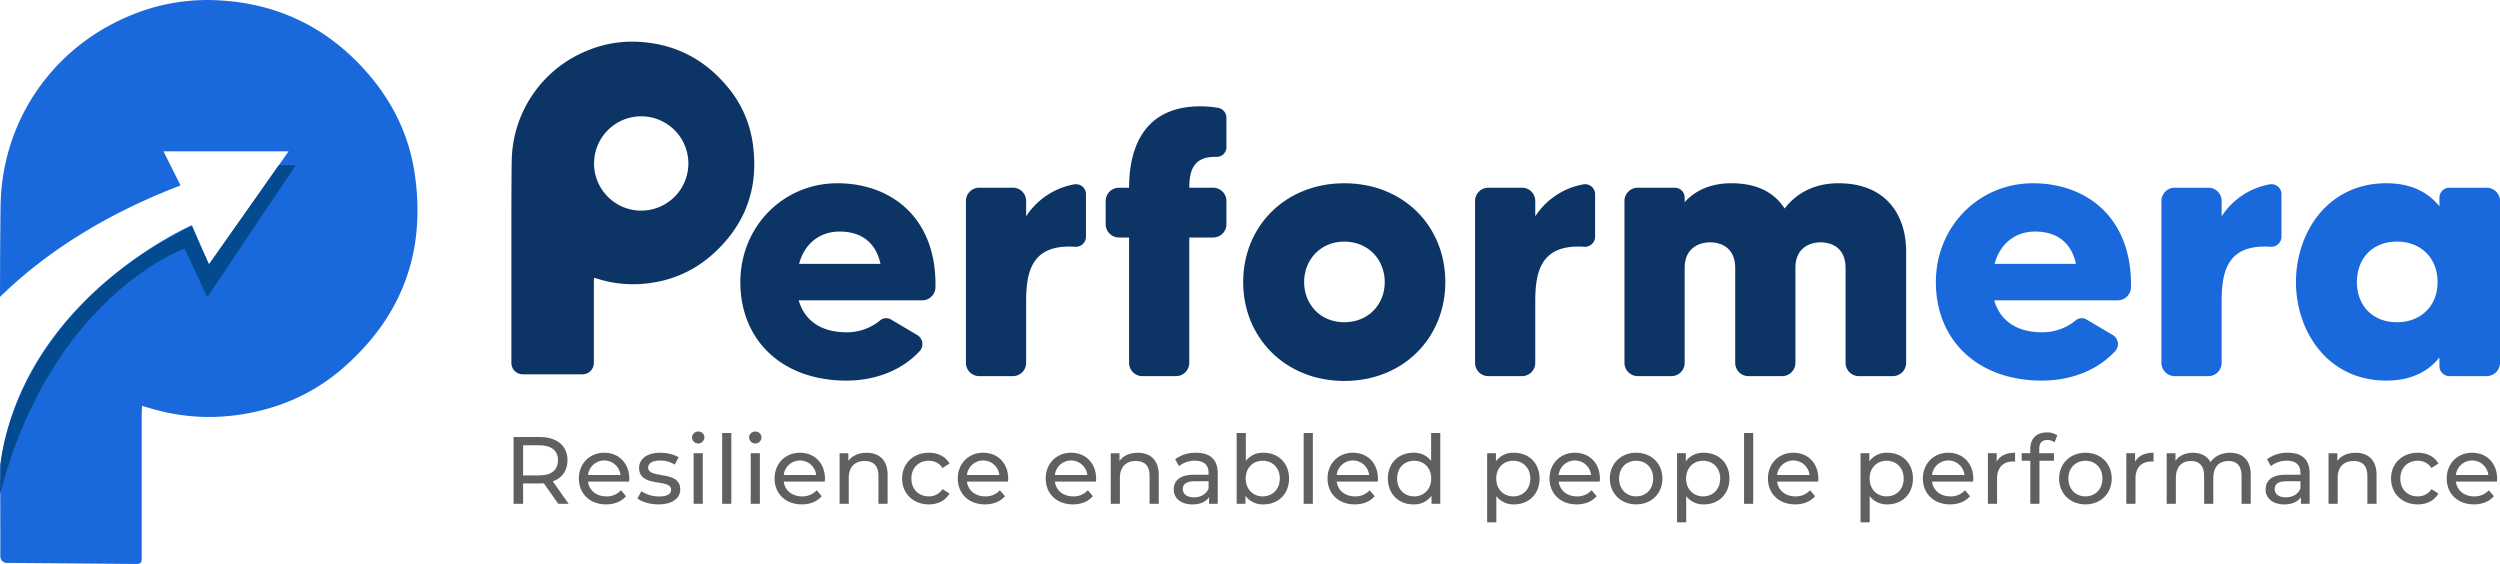 <svg xmlns="http://www.w3.org/2000/svg" width="1424.778" height="321.419" viewBox="0 0 1424.778 321.419">
  <g id="logo" transform="translate(-73.61 -96.842)">
    <g id="Group_2" data-name="Group 2" transform="translate(73.61 96.842)">
      <g id="Group_1" data-name="Group 1">
        <path id="Path_1" data-name="Path 1" d="M309.829,195c-3.18-20.728-12.057-39.237-25.7-55.272-23.279-27.35-52.989-41.618-88.82-42.82a113.509,113.509,0,0,0-47.357,8.749C103.6,123.894,74.712,165.625,73.949,214c-.2,12.806-.3,31.244-.339,52.064,23.654-23.11,56.721-45.866,102.9-63.555l-9.717-19.442h71.265l-45.35,64.777-9.717-22.664s-96.445,41.7-109.279,136.806c.049,20.862.1,39.343.1,52.184a3.732,3.732,0,0,0,4.085,3.477c3.958,0,71.611.594,71.611.594,4.594.12,4.862-.127,4.862-4.594q0-40.622.007-81.258c0-1.258.12-2.516.2-4.226,1.689.488,2.912.82,4.12,1.187a116.553,116.553,0,0,0,52.587,3.661c21.1-3.343,40.276-11.512,56.587-25.385C302.734,277.957,316.748,240.155,309.829,195Z" transform="translate(-73.61 -96.842)" fill="#1969dc"/>
      </g>
      <path id="Path_2" data-name="Path 2" d="M73.931,401.285S78.878,316.168,182.807,264.7l9.9,21.774,39.837-56.452,9.654.035-50.481,75.223-12.869-27.71S102.991,304.324,73.62,417.638Z" transform="translate(-73.613 -135.901)" fill="#044a8e"/>
    </g>
    <g id="Group_9" data-name="Group 9" transform="translate(365.052 120.571)">
      <g id="Group_8" data-name="Group 8">
        <g id="Group_4" data-name="Group 4" transform="translate(1.244 222.22)">
          <g id="Group_3" data-name="Group 3">
            <path id="Path_3" data-name="Path 3" d="M513.223,487.335l-8.212-11.7c-.763.057-1.576.106-2.4.106H493.2v11.59H487.76V449.25h14.855c9.9,0,15.887,5,15.887,13.272,0,5.873-3.046,10.12-8.382,12.021l9.032,12.784h-5.929Zm-.163-24.813c0-5.442-3.647-8.544-10.608-8.544H493.2v17.138h9.251C509.414,471.116,513.06,467.964,513.06,462.522Z" transform="translate(-487.76 -446.148)" fill="#606060"/>
            <path id="Path_4" data-name="Path 4" d="M569.035,478.378H545.643c.65,5.06,4.735,8.431,10.445,8.431a10.772,10.772,0,0,0,8.325-3.484L567.3,486.7c-2.608,3.046-6.587,4.678-11.371,4.678-9.3,0-15.505-6.148-15.505-14.742,0-8.544,6.148-14.693,14.474-14.693s14.254,5.986,14.254,14.855A15.869,15.869,0,0,1,569.035,478.378Zm-23.392-3.753h18.495a9.305,9.305,0,0,0-18.495,0Z" transform="translate(-503.204 -449.869)" fill="#606060"/>
            <path id="Path_5" data-name="Path 5" d="M587.69,488l2.177-4.134a18.547,18.547,0,0,0,10.12,2.989c4.841,0,6.855-1.47,6.855-3.915,0-6.474-18.226-.869-18.226-12.353,0-5.166,4.622-8.65,12.021-8.65,3.753,0,8,.982,10.5,2.615l-2.233,4.134a15.051,15.051,0,0,0-8.325-2.283c-4.572,0-6.8,1.689-6.8,3.972,0,6.8,18.283,1.251,18.283,12.459,0,5.223-4.792,8.544-12.459,8.544C594.821,491.382,590.086,489.912,587.69,488Z" transform="translate(-517.068 -449.869)" fill="#606060"/>
            <path id="Path_6" data-name="Path 6" d="M631.65,448.288a3.438,3.438,0,0,1,3.534-3.428,3.383,3.383,0,0,1,3.534,3.322,3.536,3.536,0,0,1-7.067.106Zm.926,8.919H637.8V486.04h-5.223Z" transform="translate(-529.961 -444.86)" fill="#606060"/>
            <path id="Path_7" data-name="Path 7" d="M655.98,446.01H661.2v40.367H655.98Z" transform="translate(-537.096 -445.197)" fill="#606060"/>
            <path id="Path_8" data-name="Path 8" d="M677.69,448.288a3.438,3.438,0,0,1,3.534-3.428,3.383,3.383,0,0,1,3.534,3.322,3.536,3.536,0,0,1-7.067.106Zm.926,8.919h5.223V486.04h-5.223Z" transform="translate(-543.464 -444.86)" fill="#606060"/>
            <path id="Path_9" data-name="Path 9" d="M726.865,478.378H703.473c.65,5.06,4.735,8.431,10.445,8.431a10.772,10.772,0,0,0,8.325-3.484l2.883,3.371c-2.615,3.046-6.587,4.678-11.371,4.678-9.3,0-15.505-6.148-15.505-14.742,0-8.544,6.148-14.693,14.474-14.693s14.254,5.986,14.254,14.855C726.971,477.233,726.921,477.891,726.865,478.378Zm-23.392-3.753h18.495a9.305,9.305,0,0,0-18.495,0Z" transform="translate(-549.494 -449.869)" fill="#606060"/>
            <path id="Path_10" data-name="Path 10" d="M778.044,474.462v16.594h-5.223V475.062c0-5.661-2.827-8.431-7.781-8.431-5.548,0-9.138,3.322-9.138,9.576v14.855H750.68V462.229h5v4.353c2.12-2.94,5.823-4.622,10.389-4.622C773.09,461.953,778.044,465.974,778.044,474.462Z" transform="translate(-564.871 -449.875)" fill="#606060"/>
            <path id="Path_11" data-name="Path 11" d="M801.1,476.633c0-8.594,6.367-14.693,15.237-14.693,5.166,0,9.47,2.12,11.753,6.148l-3.972,2.558a9,9,0,0,0-7.838-4.134c-5.661,0-9.9,3.972-9.9,10.12,0,6.254,4.247,10.177,9.9,10.177a9,9,0,0,0,7.838-4.134l3.972,2.5c-2.283,4.028-6.587,6.2-11.753,6.2C807.467,491.382,801.1,485.233,801.1,476.633Z" transform="translate(-579.658 -449.869)" fill="#606060"/>
            <path id="Path_12" data-name="Path 12" d="M874.6,478.378H851.213c.65,5.06,4.735,8.431,10.445,8.431a10.772,10.772,0,0,0,8.325-3.484l2.883,3.371c-2.615,3.046-6.587,4.678-11.371,4.678-9.3,0-15.505-6.148-15.505-14.742,0-8.544,6.148-14.693,14.474-14.693s14.254,5.986,14.254,14.855A15.869,15.869,0,0,1,874.6,478.378Zm-23.392-3.753h18.495a9.305,9.305,0,0,0-18.495,0Z" transform="translate(-592.824 -449.869)" fill="#606060"/>
            <path id="Path_13" data-name="Path 13" d="M945.515,478.378H922.123c.65,5.06,4.735,8.431,10.445,8.431a10.772,10.772,0,0,0,8.325-3.484l2.883,3.371c-2.615,3.046-6.587,4.678-11.371,4.678-9.3,0-15.505-6.148-15.505-14.742,0-8.544,6.148-14.693,14.474-14.693s14.254,5.986,14.254,14.855C945.621,477.233,945.571,477.891,945.515,478.378Zm-23.392-3.753h18.495a9.305,9.305,0,0,0-18.495,0Z" transform="translate(-613.621 -449.869)" fill="#606060"/>
            <path id="Path_14" data-name="Path 14" d="M996.694,474.462v16.594h-5.223V475.062c0-5.661-2.827-8.431-7.781-8.431-5.548,0-9.138,3.322-9.138,9.576v14.855H969.33V462.229h5v4.353c2.12-2.94,5.823-4.622,10.389-4.622C991.74,461.953,996.694,465.974,996.694,474.462Z" transform="translate(-628.998 -449.875)" fill="#606060"/>
            <path id="Path_15" data-name="Path 15" d="M1045.218,473.649v17.413h-4.954v-3.809c-1.738,2.615-4.954,4.134-9.47,4.134-6.53,0-10.664-3.484-10.664-8.488,0-4.622,2.989-8.431,11.59-8.431h8.269v-1.032c0-4.41-2.558-6.961-7.724-6.961a14.544,14.544,0,0,0-9.138,3.1l-2.177-3.915a19.193,19.193,0,0,1,11.915-3.7C1040.752,461.953,1045.218,465.762,1045.218,473.649ZM1040,482.243v-4.028h-8.049c-5.166,0-6.636,2.014-6.636,4.459,0,2.883,2.4,4.678,6.368,4.678C1035.586,487.359,1038.688,485.564,1040,482.243Z" transform="translate(-643.896 -449.875)" fill="#606060"/>
            <path id="Path_16" data-name="Path 16" d="M1100.746,471.961c0,8.813-6.148,14.742-14.579,14.742a12.177,12.177,0,0,1-10.283-4.9v4.572h-5V446.01h5.223V461.9a12.267,12.267,0,0,1,10.064-4.622C1094.6,457.275,1100.746,463.148,1100.746,471.961Zm-5.279,0c0-6.148-4.191-10.12-9.739-10.12-5.5,0-9.682,3.972-9.682,10.12s4.191,10.177,9.682,10.177C1091.276,482.137,1095.467,478.109,1095.467,471.961Z" transform="translate(-658.781 -445.197)" fill="#606060"/>
            <path id="Path_17" data-name="Path 17" d="M1124.92,446.01h5.223v40.367h-5.223Z" transform="translate(-674.63 -445.197)" fill="#606060"/>
            <path id="Path_18" data-name="Path 18" d="M1172.785,478.378h-23.392c.65,5.06,4.735,8.431,10.445,8.431a10.772,10.772,0,0,0,8.325-3.484l2.883,3.371c-2.615,3.046-6.586,4.678-11.371,4.678-9.3,0-15.505-6.148-15.505-14.742,0-8.544,6.148-14.693,14.474-14.693s14.255,5.986,14.255,14.855C1172.891,477.233,1172.834,477.891,1172.785,478.378Zm-23.4-3.753h18.495a9.305,9.305,0,0,0-18.495,0Z" transform="translate(-680.276 -449.869)" fill="#606060"/>
            <path id="Path_19" data-name="Path 19" d="M1222.693,446.007v40.368h-5.011V481.8a12.186,12.186,0,0,1-10.283,4.9c-8.431,0-14.579-5.929-14.579-14.742s6.148-14.693,14.579-14.693a12.268,12.268,0,0,1,10.064,4.622V446h5.23Zm-5.173,25.951c0-6.148-4.191-10.12-9.682-10.12-5.548,0-9.739,3.972-9.739,10.12s4.191,10.177,9.739,10.177C1213.329,482.134,1217.52,478.106,1217.52,471.958Z" transform="translate(-694.544 -445.194)" fill="#606060"/>
            <path id="Path_20" data-name="Path 20" d="M1302.756,476.633c0,8.869-6.148,14.742-14.58,14.742a12.314,12.314,0,0,1-10.064-4.678v14.9h-5.223V462.209h5v4.572a12.279,12.279,0,0,1,10.283-4.841C1296.607,461.947,1302.756,467.82,1302.756,476.633Zm-5.272,0c0-6.092-4.191-10.12-9.739-10.12-5.5,0-9.682,4.028-9.682,10.12,0,6.148,4.191,10.177,9.682,10.177C1293.293,486.809,1297.484,482.781,1297.484,476.633Z" transform="translate(-718.027 -449.869)" fill="#606060"/>
            <path id="Path_21" data-name="Path 21" d="M1351.785,478.378h-23.392c.65,5.06,4.735,8.431,10.445,8.431a10.772,10.772,0,0,0,8.325-3.484l2.883,3.371c-2.615,3.046-6.586,4.678-11.371,4.678-9.3,0-15.505-6.148-15.505-14.742,0-8.544,6.148-14.693,14.474-14.693s14.255,5.986,14.255,14.855C1351.891,477.233,1351.834,477.891,1351.785,478.378Zm-23.4-3.753h18.495a9.305,9.305,0,0,0-18.495,0Z" transform="translate(-732.774 -449.869)" fill="#606060"/>
            <path id="Path_22" data-name="Path 22" d="M1371.82,476.633c0-8.594,6.368-14.693,15.018-14.693s14.961,6.092,14.961,14.693-6.311,14.742-14.961,14.742S1371.82,485.233,1371.82,476.633Zm24.7,0c0-6.148-4.134-10.12-9.682-10.12s-9.739,3.972-9.739,10.12,4.191,10.177,9.739,10.177S1396.52,482.781,1396.52,476.633Z" transform="translate(-747.042 -449.869)" fill="#606060"/>
            <path id="Path_23" data-name="Path 23" d="M1455.886,476.633c0,8.869-6.148,14.742-14.58,14.742a12.314,12.314,0,0,1-10.064-4.678v14.9h-5.223V462.209h5v4.572a12.279,12.279,0,0,1,10.283-4.841C1449.737,461.947,1455.886,467.82,1455.886,476.633Zm-5.279,0c0-6.092-4.191-10.12-9.739-10.12-5.5,0-9.682,4.028-9.682,10.12,0,6.148,4.191,10.177,9.682,10.177C1446.423,486.809,1450.607,482.781,1450.607,476.633Z" transform="translate(-762.938 -449.869)" fill="#606060"/>
            <path id="Path_24" data-name="Path 24" d="M1480.06,446.01h5.223v40.367h-5.223Z" transform="translate(-778.787 -445.197)" fill="#606060"/>
            <path id="Path_25" data-name="Path 25" d="M1527.935,478.378h-23.392c.65,5.06,4.735,8.431,10.445,8.431a10.772,10.772,0,0,0,8.325-3.484l2.883,3.371c-2.615,3.046-6.587,4.678-11.371,4.678-9.3,0-15.505-6.148-15.505-14.742,0-8.544,6.148-14.693,14.473-14.693s14.254,5.986,14.254,14.855C1528.041,477.233,1527.984,477.891,1527.935,478.378Zm-23.4-3.753h18.495a9.305,9.305,0,0,0-18.495,0Z" transform="translate(-784.436 -449.869)" fill="#606060"/>
            <path id="Path_26" data-name="Path 26" d="M1603.866,476.633c0,8.869-6.148,14.742-14.579,14.742a12.314,12.314,0,0,1-10.064-4.678v14.9H1574V462.209h5v4.572a12.279,12.279,0,0,1,10.283-4.841C1597.717,461.947,1603.866,467.82,1603.866,476.633Zm-5.279,0c0-6.092-4.191-10.12-9.739-10.12-5.5,0-9.682,4.028-9.682,10.12,0,6.148,4.191,10.177,9.682,10.177C1594.4,486.809,1598.587,482.781,1598.587,476.633Z" transform="translate(-806.339 -449.869)" fill="#606060"/>
            <path id="Path_27" data-name="Path 27" d="M1652.885,478.378h-23.392c.65,5.06,4.735,8.431,10.445,8.431a10.772,10.772,0,0,0,8.325-3.484l2.883,3.371c-2.615,3.046-6.587,4.678-11.371,4.678-9.3,0-15.505-6.148-15.505-14.742,0-8.544,6.148-14.693,14.474-14.693S1653,467.926,1653,476.8C1652.991,477.233,1652.934,477.891,1652.885,478.378Zm-23.4-3.753h18.495a9.305,9.305,0,0,0-18.495,0Z" transform="translate(-821.082 -449.869)" fill="#606060"/>
            <path id="Path_28" data-name="Path 28" d="M1692.2,461.95v5.06a8.805,8.805,0,0,0-1.194-.057c-5.6,0-9.088,3.428-9.088,9.739v14.36h-5.223V462.219h5v4.841C1683.545,463.689,1687.135,461.95,1692.2,461.95Z" transform="translate(-836.456 -449.872)" fill="#606060"/>
            <path id="Path_29" data-name="Path 29" d="M1713.957,454.907v2.5h8.382v4.3h-8.269v24.537h-5.222V461.706h-4.9v-4.3h4.9V454.85c0-5.6,3.371-9.3,9.519-9.3a9.7,9.7,0,0,1,5.873,1.689l-1.576,3.972a6.784,6.784,0,0,0-4.028-1.357C1715.533,449.847,1713.957,451.592,1713.957,454.907Z" transform="translate(-844.451 -445.062)" fill="#606060"/>
            <path id="Path_30" data-name="Path 30" d="M1734.13,476.633c0-8.594,6.368-14.693,15.018-14.693s14.961,6.092,14.961,14.693-6.311,14.742-14.961,14.742S1734.13,485.233,1734.13,476.633Zm24.7,0c0-6.148-4.134-10.12-9.682-10.12s-9.739,3.972-9.739,10.12,4.191,10.177,9.739,10.177S1758.83,482.781,1758.83,476.633Z" transform="translate(-853.303 -449.869)" fill="#606060"/>
            <path id="Path_31" data-name="Path 31" d="M1803.835,461.95v5.06a8.91,8.91,0,0,0-1.194-.057c-5.6,0-9.088,3.428-9.088,9.739v14.36h-5.223V462.219h5v4.841C1795.185,463.689,1798.775,461.95,1803.835,461.95Z" transform="translate(-869.199 -449.872)" fill="#606060"/>
            <path id="Path_32" data-name="Path 32" d="M1868.77,474.459v16.594h-5.223V475.06c0-5.661-2.721-8.431-7.456-8.431-5.223,0-8.65,3.322-8.65,9.576V491.06h-5.223v-16c0-5.661-2.721-8.431-7.456-8.431-5.223,0-8.65,3.322-8.65,9.576V491.06h-5.223V462.226h5v4.3c2.064-2.94,5.6-4.572,9.958-4.572,4.4,0,8.106,1.739,10.007,5.329,2.177-3.265,6.205-5.329,11.1-5.329C1863.985,461.95,1868.77,465.971,1868.77,474.459Z" transform="translate(-878.748 -449.872)" fill="#606060"/>
            <path id="Path_33" data-name="Path 33" d="M1925.728,473.649v17.413h-4.954v-3.809c-1.739,2.615-4.954,4.134-9.47,4.134-6.53,0-10.664-3.484-10.664-8.488,0-4.622,2.989-8.431,11.59-8.431h8.269v-1.032c0-4.41-2.558-6.961-7.725-6.961a14.543,14.543,0,0,0-9.138,3.1l-2.177-3.915a19.193,19.193,0,0,1,11.915-3.7C1921.269,461.953,1925.728,465.762,1925.728,473.649Zm-5.222,8.594v-4.028h-8.05c-5.166,0-6.636,2.014-6.636,4.459,0,2.883,2.4,4.678,6.367,4.678C1916.1,487.359,1919.2,485.564,1920.506,482.243Z" transform="translate(-902.138 -449.875)" fill="#606060"/>
            <path id="Path_34" data-name="Path 34" d="M1978.754,474.462v16.594h-5.223V475.062c0-5.661-2.827-8.431-7.781-8.431-5.548,0-9.138,3.322-9.138,9.576v14.855h-5.223V462.229h5v4.353c2.12-2.94,5.823-4.622,10.389-4.622C1973.807,461.953,1978.754,465.974,1978.754,474.462Z" transform="translate(-917.022 -449.875)" fill="#606060"/>
            <path id="Path_35" data-name="Path 35" d="M2001.81,476.633c0-8.594,6.367-14.693,15.237-14.693,5.166,0,9.47,2.12,11.753,6.148l-3.972,2.558a9,9,0,0,0-7.837-4.134c-5.661,0-9.9,3.972-9.9,10.12,0,6.254,4.247,10.177,9.9,10.177a9,9,0,0,0,7.837-4.134l3.972,2.5c-2.283,4.028-6.586,6.2-11.753,6.2C2008.177,491.382,2001.81,485.233,2001.81,476.633Z" transform="translate(-931.809 -449.869)" fill="#606060"/>
            <path id="Path_36" data-name="Path 36" d="M2075.315,478.378h-23.392c.65,5.06,4.735,8.431,10.445,8.431a10.772,10.772,0,0,0,8.325-3.484l2.884,3.371c-2.608,3.046-6.587,4.678-11.371,4.678-9.3,0-15.505-6.148-15.505-14.742,0-8.544,6.148-14.693,14.473-14.693s14.254,5.986,14.254,14.855A15.777,15.777,0,0,1,2075.315,478.378Zm-23.392-3.753h18.495a9.305,9.305,0,0,0-18.495,0Z" transform="translate(-944.975 -449.869)" fill="#606060"/>
          </g>
        </g>
        <g id="Group_7" data-name="Group 7">
          <g id="Group_5" data-name="Group 5" transform="translate(130.495 36.863)">
            <path id="Path_37" data-name="Path 37" d="M781.844,303.708a7.55,7.55,0,0,1-7.413,7.625H703.9c3.6,12.495,13.979,18.212,27.11,18.212a29.633,29.633,0,0,0,19.06-6.565,5.433,5.433,0,0,1,6.565-.636l15.039,8.9a5.984,5.984,0,0,1,1.484,8.686c-9.322,10.375-24.148,17.159-42.148,17.159-36.431,0-60.36-22.876-60.36-56.127,0-31.767,24.565-56.339,55.279-56.339C756.007,244.62,782.48,263.68,781.844,303.708ZM750.5,290.578c-2.756-12.707-11.435-18.424-23.3-18.424-11.018,0-19.908,6.565-23.088,18.424Z" transform="translate(-670.65 -200.775)" fill="#0c3566"/>
            <path id="Path_38" data-name="Path 38" d="M914.193,245.479a5.705,5.705,0,0,1,6.777,5.505v24.353a5.789,5.789,0,0,1-6.141,5.717c-24.989-1.7-27.958,14.4-27.958,31.35V347.14a7.555,7.555,0,0,1-7.413,7.625H859.974a7.555,7.555,0,0,1-7.413-7.625V255.006a7.555,7.555,0,0,1,7.413-7.625h19.484a7.55,7.55,0,0,1,7.413,7.625v8.686A41.408,41.408,0,0,1,914.193,245.479Z" transform="translate(-724.002 -200.999)" fill="#0c3566"/>
            <path id="Path_39" data-name="Path 39" d="M1012.894,228.962h13.555a7.593,7.593,0,0,1,7.625,7.625v13.131a7.6,7.6,0,0,1-7.625,7.625h-13.555v71.378a7.593,7.593,0,0,1-7.625,7.625H986a7.555,7.555,0,0,1-7.413-7.625V257.343h-5.717a7.6,7.6,0,0,1-7.625-7.625V236.587a7.6,7.6,0,0,1,7.625-7.625h5.717c0-19.908,6.565-46.382,40.664-46.382a62.4,62.4,0,0,1,9.958.848,5.723,5.723,0,0,1,4.869,5.717V205.88a5.511,5.511,0,0,1-5.717,5.505h-.636C1016.286,211.386,1012.894,217.739,1012.894,228.962Z" transform="translate(-757.049 -182.58)" fill="#0c3566"/>
            <path id="Path_40" data-name="Path 40" d="M1191.343,300.959c0,31.767-23.937,56.339-57.611,56.339-33.463,0-57.611-24.565-57.611-56.339,0-31.979,24.149-56.339,57.611-56.339C1167.413,244.62,1191.343,268.973,1191.343,300.959Zm-34.523,0c0-12.495-9.11-23.088-23.088-23.088-13.767,0-22.876,10.594-22.876,23.088s9.11,22.876,22.876,22.876C1147.717,323.829,1156.82,313.454,1156.82,300.959Z" transform="translate(-789.569 -200.775)" fill="#0c3566"/>
            <path id="Path_41" data-name="Path 41" d="M1324.763,245.479a5.7,5.7,0,0,1,6.777,5.505v24.353a5.789,5.789,0,0,1-6.141,5.717c-24.989-1.7-27.958,14.4-27.958,31.35V347.14a7.555,7.555,0,0,1-7.413,7.625h-19.484a7.555,7.555,0,0,1-7.413-7.625V255.006a7.555,7.555,0,0,1,7.413-7.625h19.484a7.55,7.55,0,0,1,7.413,7.625v8.686A41.409,41.409,0,0,1,1324.763,245.479Z" transform="translate(-844.416 -200.999)" fill="#0c3566"/>
            <path id="Path_42" data-name="Path 42" d="M1544.144,283.588v63.329a7.6,7.6,0,0,1-7.625,7.625h-19.272a7.6,7.6,0,0,1-7.625-7.625V292.91c0-12.071-8.686-14.615-14.191-14.615-5.717,0-14.4,2.756-14.4,14.615v54.007a7.593,7.593,0,0,1-7.625,7.625H1454.13a7.555,7.555,0,0,1-7.413-7.625V292.91c0-12.071-8.686-14.615-14.4-14.615-5.505,0-14.4,2.756-14.4,14.615v54.007a7.555,7.555,0,0,1-7.413,7.625h-19.272a7.6,7.6,0,0,1-7.625-7.625V254.783a7.6,7.6,0,0,1,7.625-7.625h21.18a5.652,5.652,0,0,1,5.505,5.717v2.544c5.505-6.141,13.979-10.8,26.686-10.8,14.827,0,24.572,5.505,30.29,14.4,6.141-8.049,16.1-14.4,30.714-14.4C1532.073,244.62,1544.144,261.984,1544.144,283.588Z" transform="translate(-879.748 -200.775)" fill="#0c3566"/>
            <path id="Path_43" data-name="Path 43" d="M1745.934,303.708a7.551,7.551,0,0,1-7.413,7.625h-70.53c3.6,12.495,13.979,18.212,27.11,18.212a29.633,29.633,0,0,0,19.06-6.565,5.433,5.433,0,0,1,6.565-.636l15.039,8.9a5.984,5.984,0,0,1,1.484,8.686c-9.322,10.375-24.148,17.159-42.148,17.159-36.431,0-60.36-22.876-60.36-56.127,0-31.767,24.565-56.339,55.279-56.339C1720.09,244.62,1746.57,263.68,1745.934,303.708Zm-31.35-13.131c-2.756-12.707-11.435-18.424-23.3-18.424-11.018,0-19.908,6.565-23.088,18.424Z" transform="translate(-953.404 -200.775)" fill="#1969dc"/>
            <path id="Path_44" data-name="Path 44" d="M1878.282,245.479a5.705,5.705,0,0,1,6.778,5.505v24.353a5.789,5.789,0,0,1-6.141,5.717c-24.99-1.7-27.958,14.4-27.958,31.35V347.14a7.555,7.555,0,0,1-7.413,7.625h-19.484a7.555,7.555,0,0,1-7.413-7.625V255.006a7.555,7.555,0,0,1,7.413-7.625h19.484a7.551,7.551,0,0,1,7.413,7.625v8.686A41.393,41.393,0,0,1,1878.282,245.479Z" transform="translate(-1006.756 -200.999)" fill="#1969dc"/>
            <path id="Path_45" data-name="Path 45" d="M2012.607,247.157h21.18a7.593,7.593,0,0,1,7.625,7.625v92.134a7.593,7.593,0,0,1-7.625,7.625h-21.18a5.693,5.693,0,0,1-5.717-5.717v-4.869c-6.353,7.837-15.887,13.131-30.29,13.131-33.463,0-51.47-28.17-51.47-56.127,0-28.17,18-56.339,51.47-56.339,14.4,0,23.936,5.293,30.29,13.131v-4.869A5.69,5.69,0,0,1,2012.607,247.157Zm-6.777,53.8c0-14.4-10.17-23.088-23.088-23.088-14.191,0-22.876,9.746-22.876,23.088,0,13.131,8.686,22.876,22.876,22.876C1995.66,323.829,2005.83,315.15,2005.83,300.959Z" transform="translate(-1038.571 -200.775)" fill="#1969dc"/>
          </g>
          <g id="Group_6" data-name="Group 6">
            <path id="Path_46" data-name="Path 46" d="M623.435,187.529a64,64,0,0,0-14.947-32.155c-13.548-15.915-30.834-24.219-51.682-24.919a66.071,66.071,0,0,0-27.555,5.088,68.8,68.8,0,0,0-43.06,63.046c-.049,2.94-.085,6.389-.113,10.233-.042,5.894-.071,12.728-.078,20.057v84.664a6.465,6.465,0,0,0,6.466,6.466H526.53A6.459,6.459,0,0,0,533,313.55c0-13.661,0-36.608.007-46.085,0-.735.071-1.463.113-2.459.982.283,1.7.474,2.4.693a67.792,67.792,0,0,0,30.6,2.127,65.762,65.762,0,0,0,32.926-14.77C619.3,235.8,627.456,213.812,623.435,187.529Zm-63.442,39.194a26.869,26.869,0,1,1,26.869-26.869A26.867,26.867,0,0,1,559.993,226.724Z" transform="translate(-486 -130.419)" fill="#0c3566"/>
          </g>
        </g>
      </g>
    </g>
  </g>
</svg>
